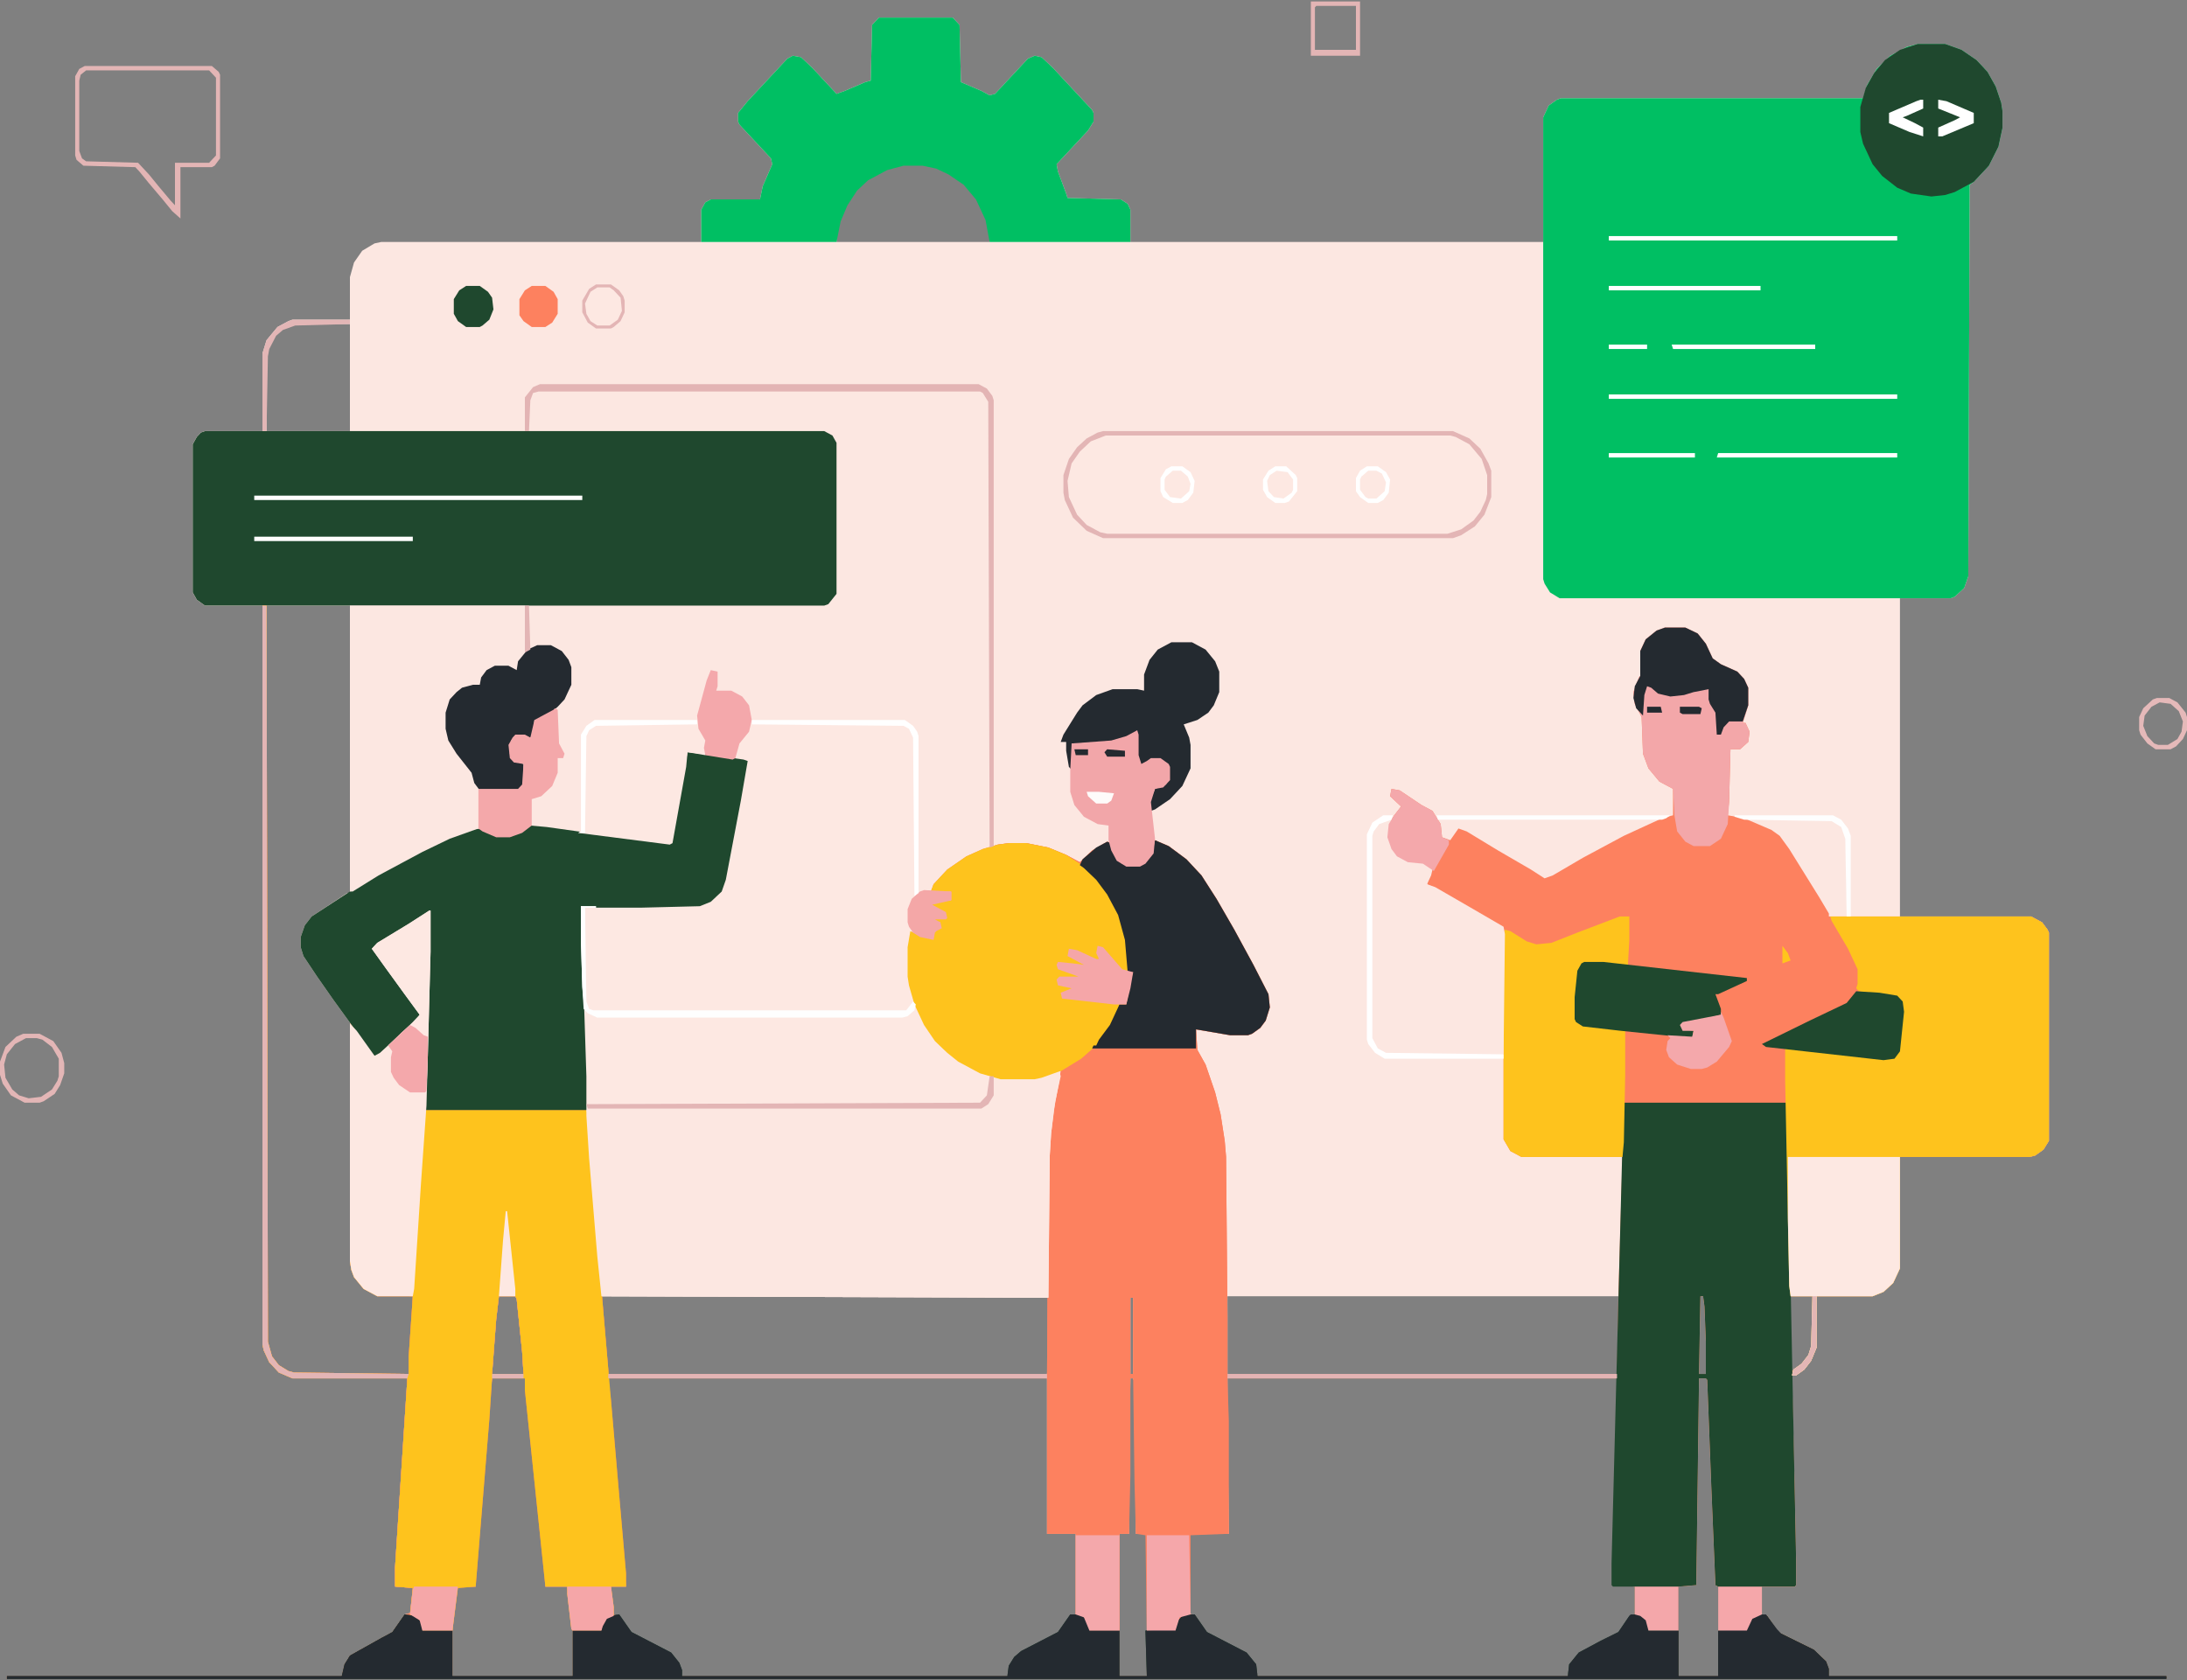 <svg width="605" height="465" viewBox="0 0 605 465" fill="none" xmlns="http://www.w3.org/2000/svg">
<rect x="0" y="0" width="605" height="465" fill="#808080" stroke="none"/>
<g clip-path="url(#clip0_201_8430)">
<path d="M243.134 4.869H263.553L265.444 6.898L265.822 22.723L271.494 25.157L273.763 26.374L275.275 25.969L284.35 16.23L286.241 15.419L288.131 15.825L291.156 18.665L302.122 30.432L302.5 31.244V33.678L300.988 36.113L292.291 45.445L292.669 47.474L294.938 53.56L295.316 54.778L310.062 55.183L311.953 56.401L312.709 58.024V66.95H426.903V32.461L428.416 29.215L430.684 27.592L431.819 27.186H515.384L516.519 23.534L519.166 19.071L522.947 15.419L527.484 12.984L530.509 12.173H538.072L542.609 13.796L546.769 16.636L549.794 19.882L552.062 23.94L553.575 28.403L553.953 30.838V35.301L552.819 40.576L550.172 45.851L546.013 50.314L544.878 51.126L544.5 159.463L543.366 162.709L540.719 165.144L539.584 165.55H525.594V253.6H561.894L564.919 255.223L566.431 257.251L566.809 258.063V315.681L565.297 318.115L563.028 319.738L561.516 320.144H525.594V350.982L523.703 355.039L521.056 357.474L518.031 358.691H502.528V372.893L501.016 376.545L499.125 378.979L496.856 380.602H495.722L496.478 412.657L496.856 431.322V438.626L496.478 439.031H487.403V446.741L488.916 447.147L491.941 451.61L501.772 456.479L505.175 459.725L505.931 461.754V463.783H599.328V464.594H1.891V463.783H94.531L95.287 460.537L96.8 458.102L105.497 453.233L108.522 451.61L111.925 446.741L113.438 446.335L114.194 439.437L109.278 439.031V433.757L112.681 381.414H80.919L77.138 379.791L74.491 376.95L72.978 373.704L72.6 372.081V167.579H56.719L54.45 165.956L53.316 163.927V122.945L54.45 120.916L55.584 119.699L56.719 119.293H72.6V97.788L73.734 94.136L76.759 90.484L79.784 88.861L80.919 88.456H96.8V76.689L97.934 72.631L100.203 69.385L103.606 67.356L105.497 66.95H193.978V58.024L195.113 55.995L196.625 55.183H210.238L210.994 51.531L213.641 45.445L213.263 43.822L204.566 34.49L204.188 33.678V31.244L206.834 27.997L217.8 16.23L219.312 15.419L221.581 15.825L224.606 18.665L231.413 25.969L233.681 25.157L239.353 22.723L240.866 22.317L241.244 6.898L243.134 4.869ZM249.941 45.445L245.403 46.662L240.109 49.503L236.706 52.749L234.059 56.806L232.169 61.27L231.413 64.516V66.95H273.763V64.11L272.25 58.835L269.981 54.778L266.578 50.72L262.419 47.88L259.016 46.257L255.234 45.445H249.941ZM81.675 89.673L78.272 90.89L76.003 92.919L74.112 96.571L73.734 98.6V119.293H96.8V89.673H81.675ZM73.734 167.579V371.27L74.869 375.327L77.138 378.168L79.784 379.791L81.297 380.196H113.059L114.194 363.966V358.691L104.363 358.285L100.581 356.257L98.312 353.416L97.556 351.387L97.178 348.953L96.8 282.408L91.506 275.105L88.103 270.236L84.322 264.555L83.566 262.12V259.28L84.7 256.034L86.213 254.005L96.8 247.107V167.579H73.734ZM138.016 358.691L137.259 365.183L136.125 380.196H144.822L144.444 374.11L142.931 359.503L142.553 358.691H138.016ZM166.375 358.691L166.753 365.995L167.888 378.979L168.266 380.196H289.644L290.022 374.11V359.097L289.644 358.691H166.375ZM339.556 358.691V380.196H447.322L447.7 375.327L448.078 359.097L447.7 358.691H339.556ZM470.388 358.691L470.009 380.196H471.9V371.27L471.522 361.531L471.144 358.691H470.388ZM495.344 358.691V375.327L495.722 379.385L497.991 378.168L500.638 374.921L501.394 372.487V358.691H495.344ZM312.709 359.097V380.196H313.466V359.097H312.709ZM136.125 381.414L135.369 388.312L131.588 434.162V439.031H126.672L126.294 439.437L125.159 449.175V463.783H158.434V450.798L156.922 439.031H150.872V435.38L145.2 381.414H136.125ZM168.266 381.414L169.022 391.963L172.803 435.38L173.181 439.031H169.022L169.4 444.712L169.778 446.741L171.669 447.552L174.694 452.016L185.659 457.696L187.55 460.131L188.684 463.783H278.678L280.191 459.319L282.459 457.291L292.669 452.016L296.072 447.147L297.584 446.741V424.424H289.644V381.414H168.266ZM312.709 381.414L312.331 408.194V424.424H309.684V463.783H317.247V424.83L316.869 424.424H314.222V410.223L313.844 382.631L313.466 381.414H312.709ZM339.556 381.414V393.181L339.934 424.424H329.347L328.969 424.83V446.335L330.859 447.552L333.884 452.016L344.85 457.696L347.119 460.537L347.875 463.783H433.709L434.844 459.725L437.869 456.885L447.7 452.016L451.103 447.147L452.238 446.741V439.031L446.188 438.626V432.539L447.322 389.529V381.414H339.556ZM470.009 381.414L469.253 438.626L464.338 439.031V463.783H475.303V439.031L474.547 438.626L473.413 411.44L472.278 381.819L471.9 381.414H470.009Z" fill="#FCE7E1"/>
<path d="M72.6 167.579H73.734L74.112 371.27L75.247 375.327L77.138 377.762L79.784 379.385L81.297 379.791L113.059 380.196V375.327L114.194 358.691H104.363L100.581 356.662L97.934 353.416L97.178 351.387L96.8 348.953V283.22L98.691 285.249L103.606 292.147L105.119 291.335L110.413 286.466L114.194 282.814L116.084 280.785L111.925 275.105L106.631 267.801L102.85 262.526L104.363 260.903L113.059 255.628L118.731 251.977H119.109V263.338L117.975 305.942L117.597 307.16H162.216L162.594 308.783L164.106 330.288L168.266 378.979V380.196H289.644L290.022 319.738L290.778 310L292.291 300.668L293.047 296.61L288.131 298.233L286.241 298.639H276.788L271.116 297.016L265.066 293.77L262.041 291.335L258.638 288.089L255.613 283.626L252.966 277.945L251.453 272.67L251.075 270.236V262.12L251.831 257.657L253.344 258.469L257.125 259.686H258.259L257.881 257.251H259.772L260.15 255.223L257.881 254.411L259.394 254.005H261.663L261.284 252.382L257.125 250.353V249.948L263.175 249.136V246.702H257.503L258.259 244.673L262.041 240.615L267.334 236.963L271.872 234.935L276.031 233.717L279.056 233.312H283.972L290.022 234.529L294.938 236.558L298.719 238.586L302.122 235.34L306.281 232.906L307.416 233.312L308.55 236.963L310.441 238.992L311.575 239.398H315.356L317.625 237.775L318.759 236.152L319.516 232.5L323.297 234.123L328.213 237.775L332.372 242.238L336.531 248.73L341.447 257.251L346.741 266.99L350.9 275.105L351.278 278.757L350.144 282.408L348.631 284.437L346.363 286.06L345.228 286.466H340.312L330.859 284.843L331.238 290.524L333.506 294.581L336.153 302.291L337.666 308.377L338.8 315.681L339.178 320.144L339.556 364.372V380.196H447.322L447.7 358.691L448.834 320.144H420.853L417.828 318.521L415.938 315.275V256.846L403.081 249.542L394.763 244.673L395.141 243.05L395.897 241.833V240.615L393.628 238.992L389.469 238.586L386.444 236.963L384.931 234.935L383.797 231.689L384.175 228.037L385.688 225.602L387.578 223.168L384.553 220.327L384.931 218.299L387.2 218.704L393.25 222.762L396.275 224.385L398.544 228.037L398.922 231.689L401.191 232.5L403.459 229.254L405.728 230.066L414.425 235.34L423.5 240.615L427.281 243.05L429.55 242.238L437.869 237.369L449.213 231.283L459.8 226.414L462.825 225.602V218.299L459.044 216.27L456.019 212.618L454.506 208.56L454.128 198.416L452.238 194.764L451.859 191.518L453.372 187.461L453.75 187.055V180.157L455.263 176.911L458.288 174.477L460.556 173.665H466.228L469.631 175.288L471.9 178.128L473.791 182.186L476.059 183.809L480.597 185.838L482.488 187.867L483.622 190.301V195.17L482.109 200.039H482.866L484 202.474L483.622 205.314L481.353 207.343H478.706L478.328 221.95L477.95 225.602L482.488 226.414L490.05 229.66L492.319 231.283L494.966 234.935L503.284 248.325L505.931 252.788V253.6H561.894L564.919 255.223L566.431 257.251L566.809 258.063V315.681L565.297 318.115L563.028 319.738L561.516 320.144H525.594V350.982L523.703 355.039L521.056 357.474L518.031 358.691H502.528V372.893L501.016 376.545L499.125 378.979L496.856 380.602H495.722L496.478 412.657L496.856 431.322V438.626L496.478 439.031H487.403V446.741L488.916 447.147L491.941 451.61L501.772 456.479L505.175 459.725L505.931 461.754V463.783H599.328V464.594H1.891V463.783H94.531L95.287 460.537L96.8 458.102L105.497 453.233L108.522 451.61L111.925 446.741L113.438 446.335L114.194 439.437L109.278 439.031V433.757L112.681 381.414H80.919L77.138 379.791L74.491 376.95L72.978 373.704L72.6 372.081V167.579ZM138.016 358.691L137.259 365.183L136.125 380.196H144.822L144.444 374.11L142.931 359.503L142.553 358.691H138.016ZM470.388 358.691L470.009 380.196H471.9V371.27L471.522 361.531L471.144 358.691H470.388ZM495.344 358.691V375.327L495.722 379.385L497.991 378.168L500.638 374.922L501.394 372.487V358.691H495.344ZM312.709 359.097V380.196H313.466V359.097H312.709ZM136.125 381.414L135.369 388.312L131.588 434.162V439.031H126.672L126.294 439.437L125.159 449.175V463.783H158.434V450.798L156.922 439.031H150.872V435.38L145.2 381.414H136.125ZM168.266 381.414L169.022 391.963L172.803 435.38L173.181 439.031H169.022L169.4 444.712L169.778 446.741L171.669 447.552L174.694 452.016L185.659 457.696L187.55 460.131L188.684 463.783H278.678L280.191 459.319L282.459 457.291L292.669 452.016L296.072 447.147L297.584 446.741V424.424H289.644V381.414H168.266ZM312.709 381.414L312.331 408.194V424.424H309.684V463.783H317.247V424.83L316.869 424.424H314.222V410.223L313.844 382.631L313.466 381.414H312.709ZM339.556 381.414V393.181L339.934 424.424H329.347L328.969 424.83V446.335L330.859 447.552L333.884 452.016L344.85 457.696L347.119 460.537L347.875 463.783H433.709L434.844 459.725L437.869 456.885L447.7 452.016L451.103 447.147L452.238 446.741V439.031L446.188 438.626V432.539L447.322 389.529V381.414H339.556ZM470.009 381.414L469.253 438.626L464.338 439.031V463.783H475.303V439.031L474.547 438.626L473.413 411.44L472.278 381.819L471.9 381.414H470.009Z" fill="#FD815F"/>
<path d="M149.359 106.309H270.737L273.006 107.526L274.519 109.555L274.897 110.772V234.123L271.872 235.34L267.334 237.369L263.175 240.209L259.394 243.861L257.881 245.89L257.503 246.702H263.175V249.136L257.881 250.353L261.662 252.382L262.04 254.005L261.662 254.411H258.637L260.15 255.222L260.528 256.845L259.015 257.657L258.637 258.063L258.259 260.092L254.478 259.28L251.831 257.657L251.453 262.12V270.236L252.965 276.728L254.856 281.597L257.503 286.06L260.906 290.118L265.444 293.77L271.115 296.61L276.787 298.233H286.24L291.912 296.61L293.425 296.204L293.047 299.044L291.534 307.16L290.778 313.652L290.4 319.738L290.022 359.097L166.375 358.691L165.24 347.736L162.972 320.55L162.215 307.16H117.597L118.731 263.338V252.382L103.228 262.12L105.497 265.772L110.412 272.264L114.95 278.756L116.462 281.191L111.925 285.654L107.765 289.306L104.362 292.552L102.85 291.741L97.556 284.031L92.262 276.728L87.725 270.236L83.944 264.555L83.187 262.12V259.28L84.322 256.034L86.212 253.599L96.044 247.107H96.8V167.578H56.719L54.45 165.955L53.315 163.927V122.945L54.45 120.916L55.584 119.699L56.719 119.293H145.2V109.961L147.469 107.12L149.359 106.309Z" fill="#FCE7E1"/>
<path d="M72.6 167.579H73.734L74.113 371.27L75.247 375.327L77.138 377.762L79.784 379.385L81.297 379.791L113.059 380.196V375.327L114.194 358.691H104.363L100.581 356.662L97.934 353.416L97.178 351.388L96.8 348.953V283.22L98.691 285.249L103.606 292.147L105.119 291.335L110.413 286.466L114.194 282.814L116.084 280.785L111.925 275.105L106.631 267.801L102.85 262.526L104.363 260.903L113.059 255.628L118.731 251.977H119.109V263.338L117.975 305.942L117.597 307.16H162.216L162.594 308.783L164.106 330.288L168.266 378.979V380.196H289.644L290.022 319.738L290.778 310L292.291 300.668L293.047 296.61L288.131 298.233L286.241 298.639H276.788L271.116 297.016L265.066 293.77L262.041 291.335L258.638 288.089L255.613 283.626L252.966 277.945L251.453 272.67L251.075 270.236V262.12L251.831 257.657L253.344 258.469L257.125 259.686H258.259L257.881 257.251H259.772L260.15 255.223L257.881 254.411L259.394 254.005H261.663L261.284 252.382L257.125 250.353V249.948L263.175 249.136V246.702H257.503L258.259 244.673L262.041 240.615L267.334 236.963L271.872 234.935L276.031 233.717L279.056 233.312H283.972L290.022 234.529L294.938 236.558L298.719 238.586L302.122 235.34L306.281 232.906L307.416 233.312L308.55 236.963L310.441 238.992L311.575 239.398H315.356L317.625 237.775L318.759 236.152L319.516 232.5L323.297 234.123L328.213 237.775L332.372 242.238L336.531 248.73L341.447 257.251L346.741 266.99L350.9 275.105L351.278 278.757L350.144 282.408L348.631 284.437L346.363 286.06L345.228 286.466H340.313L330.859 284.843L331.238 290.524L333.506 294.581L336.153 302.291L337.666 308.377L338.8 315.681L339.178 320.144L339.556 364.372V380.196H447.322V381.414H339.556L339.934 393.181V424.424L329.347 424.83V446.741L326.322 447.552L325.188 451.204H317.247L316.869 424.83L314.222 424.424L313.844 410.223L313.466 381.414H312.709V408.194L312.331 424.424H309.684V451.204H301.366L299.853 447.552L297.584 446.741V424.424H289.644V381.414H168.266L169.022 387.5L173.181 435.38V439.031H169.022L169.778 444.712V447.147L167.888 447.958L166.753 449.987L166.375 451.204H158.434L158.056 450.798L156.922 441.06V439.031H150.872L145.2 384.66V381.414H136.125L135.369 392.775L131.588 439.031L126.672 439.437L125.159 451.204H116.841L116.084 448.364L113.438 446.741L114.194 439.437L109.278 439.031V433.757L112.681 381.414H80.919L77.138 379.791L74.491 376.95L72.978 373.704L72.6 372.081V167.579ZM138.016 358.691L137.259 365.183L136.125 380.196H144.822L144.444 374.11L142.931 359.503L142.553 358.691H138.016ZM312.709 359.097V380.196H313.466V359.097H312.709Z" fill="#FD815F"/>
<path d="M530.51 12.173H538.072L542.61 13.796L546.769 16.636L549.794 19.882L552.063 23.94L553.575 28.403L553.953 30.838V35.301L552.819 40.576L550.172 45.851L546.013 50.314L544.878 51.126L544.5 159.463L543.366 162.71L540.719 165.144L539.585 165.55H431.441L428.794 163.927L427.281 161.492L426.903 160.275V32.461L428.416 29.215L430.685 27.592L431.819 27.186H515.385L516.519 23.534L519.166 19.071L522.947 15.419L527.485 12.984L530.51 12.173Z" fill="#00BF63"/>
<path d="M207.591 199.228H250.319L252.588 200.851L253.722 202.474L254.1 203.691V247.107L252.209 249.136L251.453 251.571V255.223L252.209 257.657L251.453 262.12V270.236L252.966 276.728L254.856 281.597L257.503 286.06L260.906 290.118L265.444 293.77L271.116 296.61L276.788 298.233H286.241L291.913 296.61L293.425 296.204L293.047 299.045L291.534 307.16L290.778 313.652L290.4 319.738L290.022 359.097L166.375 358.691L165.241 347.736L162.972 320.55L162.216 308.783L160.703 260.497V250.759H177.341L193.6 250.353L197.381 248.73L199.65 245.89L201.163 239.804L206.456 211.401L206.834 210.589L203.053 210.183L204.188 205.72L206.834 202.474L207.591 199.228Z" fill="#FDE8E2"/>
<path d="M449.212 305.131H494.209L494.587 317.304L496.856 431.322V438.626L496.478 439.031H487.403V446.741L488.916 447.147L491.941 451.61L501.772 456.479L505.175 459.725L505.931 461.754V463.783H599.328V464.594H1.891V463.783H94.531L95.287 460.537L96.8 458.102L105.497 453.233L108.522 451.61L111.925 446.741L114.95 447.147L116.841 449.175V451.204H125.159V463.783H158.434V451.204H166.375L166.753 448.77L168.266 447.147L171.291 446.741L174.694 451.61L185.659 457.291L187.928 460.131L188.684 462.16V463.783H278.678L279.056 460.942L280.569 458.508L282.459 456.885L292.669 451.61L296.072 446.741H299.097L300.988 448.77L301.366 451.204H309.684V463.783H317.247L316.869 451.204L325.188 450.798L325.944 448.364L327.078 447.147L327.834 446.741H330.481L333.884 451.61L344.85 457.291L347.497 460.537L347.875 463.783H433.709L434.087 460.537L436.734 457.291L442.784 454.044L447.7 451.61L450.725 447.147L452.237 446.741V439.031H446.188L445.809 438.626V432.539L448.834 316.086L449.212 305.131ZM470.387 358.691L470.009 380.196H471.9V371.27L471.522 361.531L471.144 358.691H470.387ZM470.009 381.414L469.253 438.626L464.337 439.031V463.783H475.303V439.031L474.547 438.626L473.412 411.44L472.278 381.819L471.9 381.414H470.009Z" fill="#1F482E"/>
<path d="M56.719 119.293H228.009L230.278 120.51L231.412 122.539V164.332L229.144 167.173L228.009 167.579H56.719L54.45 165.956L53.315 163.927V122.945L54.45 120.916L55.584 119.699L56.719 119.293Z" fill="#1F482E"/>
<path d="M72.6 167.579H73.734L74.113 371.27L75.247 375.327L77.138 377.762L79.784 379.385L81.297 379.791L113.059 380.196V375.327L114.194 358.691H104.363L100.581 356.662L97.934 353.416L97.178 351.388L96.8 348.953V283.22L98.691 285.249L103.606 292.147L105.119 291.335L110.413 286.466L114.194 282.814L116.084 280.785L111.925 275.105L106.631 267.801L102.85 262.526L104.363 260.903L113.059 255.628L118.731 251.977H119.109V263.338L117.975 305.942L117.597 307.16H162.216L162.594 308.783L164.106 330.288L171.291 413.874L173.181 435.38V439.031H169.022L169.778 444.712V447.147L167.888 447.958L166.753 449.987L166.375 451.204H158.434L158.056 450.798L156.922 441.06V439.031H150.872L145.2 384.66V381.414H136.125L135.369 392.775L131.588 439.031L126.672 439.437L125.159 451.204H116.841L116.084 448.364L113.438 446.741L114.194 439.437L109.278 439.031V433.757L112.681 381.414H80.919L77.138 379.791L74.491 376.95L72.978 373.704L72.6 372.081V167.579ZM138.016 358.691L137.259 365.183L136.125 380.196H144.822L144.444 374.11L142.931 359.503L142.553 358.691H138.016Z" fill="#FEC31D"/>
<path d="M293.047 296.204L293.425 297.827L291.913 304.725L290.778 313.652L290.4 319.738L290.022 359.097L166.375 358.691L165.241 347.736L162.972 320.55L162.216 308.783V305.537L271.116 305.131L273.006 303.102L273.763 297.827L276.788 298.233H286.241L291.913 296.61L293.047 296.204Z" fill="#FCE7E1"/>
<path d="M190.197 208.155L197.003 208.966L205.7 210.183L206.834 210.589L204.944 221.545L200.784 243.456L199.65 246.702L196.625 249.542L193.6 250.759L177.341 251.165H164.862L160.703 250.759L162.216 297.827V307.16H117.597L118.731 263.338V252.382L103.228 262.121L105.497 265.772L110.412 272.264L114.95 278.757L116.462 281.191L111.925 285.655L107.766 289.306L104.362 292.552L102.85 291.741L97.556 284.031L92.263 276.728L87.725 270.236L83.944 264.555L83.188 262.121V259.28L84.322 256.034L86.213 253.6L96.8 246.702L103.606 242.644L112.303 237.775L122.512 232.5L129.697 229.66L133.1 229.254L135.747 230.877L137.259 231.283H141.041L145.2 229.66L146.712 228.442L151.25 228.848L159.947 230.066L185.659 233.312L190.197 208.155Z" fill="#1F482E"/>
<path d="M506.309 253.599H561.894L564.919 255.222L566.431 257.251L566.809 258.063V315.681L565.297 318.115L563.028 319.738L561.515 320.144H525.594V350.982L523.703 355.039L521.056 357.474L518.031 358.691H502.528V372.893L501.015 376.544L499.125 378.979L496.856 380.602H495.722L496.1 378.979L498.369 377.356L500.259 374.921L501.015 372.487L501.394 358.691H495.344L494.965 355.851L493.831 298.639V290.118L499.503 290.523L521.056 292.958L524.081 292.552L525.215 290.929L526.35 279.974L525.972 277.133L524.837 275.916L519.922 275.105L514.25 274.293L513.494 273.482L513.872 272.264V268.207L511.225 262.526L506.687 254.817L506.309 253.599Z" fill="#FEC31D"/>
<path d="M243.134 4.869H263.553L265.444 6.898L265.822 22.723L271.494 25.157L273.762 26.374L275.275 25.969L284.35 16.23L286.241 15.419L288.131 15.825L291.156 18.665L302.122 30.432L302.5 31.244V33.678L300.987 36.113L292.291 45.445L292.669 47.474L294.937 53.56L295.316 54.778L310.062 55.183L311.953 56.401L312.709 58.024V66.95H273.762L272.628 60.864L269.981 55.183L266.578 51.126L262.419 48.285L259.016 46.662L255.234 45.851H249.941L245.403 47.068L240.109 49.908L237.084 52.749L234.437 56.806L232.547 61.27L231.412 66.95H193.978V58.024L195.112 55.995L196.625 55.183H210.237L210.994 51.531L213.641 45.445L213.262 43.822L204.566 34.49L204.187 33.678V31.244L206.834 27.997L217.8 16.23L219.312 15.419L221.581 15.825L224.606 18.665L231.412 25.969L233.681 25.157L239.353 22.723L240.866 22.317L241.244 6.898L243.134 4.869Z" fill="#00BF63"/>
<path d="M279.056 233.312H283.972L290.022 234.529L294.938 236.558L298.719 238.992L302.878 242.644L305.903 246.296L308.928 251.571L311.197 258.063L311.953 262.932V269.018H313.466L312.71 273.482L311.575 277.945H309.685L308.55 281.597L305.147 286.872L303.256 289.306L299.097 292.958L293.803 296.204L288.131 298.233L286.241 298.639H276.788L271.116 297.016L265.066 293.77L262.041 291.335L258.638 288.089L255.613 283.626L252.966 277.945L251.453 272.67L251.075 270.236V262.12L251.831 257.657L253.344 258.469L257.125 259.686H258.26L257.881 257.251H259.772L260.15 255.223L257.881 254.411L259.394 254.005H261.663L261.285 252.382L257.125 250.353V249.948L263.175 249.136V246.702H257.503L258.26 244.673L262.041 240.615L267.335 236.963L271.872 234.935L276.031 233.717L279.056 233.312Z" fill="#FEC31D"/>
<path d="M305.903 120.51H401.19L405.35 122.134L409.131 125.785L411.022 129.843L411.4 131.466V136.741L410.265 140.393L407.997 143.639L404.972 146.073L402.325 147.291L400.434 147.696H306.281L302.5 146.479L299.475 144.045L297.206 141.204L295.694 137.552L295.315 133.089L296.45 128.22L298.719 124.974L301.744 122.134L305.903 120.51Z" fill="#FDE8E2"/>
<path d="M111.925 446.741L114.95 447.146L116.841 449.175V451.204H125.159V463.783H158.434V451.204H166.375L166.753 448.77L168.266 447.146L171.291 446.741L174.694 451.61L185.659 457.29L187.928 460.131L188.684 462.16V463.783H278.678L279.056 460.942L280.569 458.508L282.459 456.885L292.669 451.61L296.072 446.741H299.097L300.988 448.77L301.366 451.204H309.684V463.783H317.247L316.869 451.204L325.188 450.798L325.944 448.364L327.078 447.146L327.834 446.741H330.481L333.884 451.61L344.85 457.29L347.497 460.537L347.875 463.783H433.709L434.088 460.537L436.734 457.29L442.784 454.044L447.7 451.61L450.725 447.146L451.103 446.741H453.75L455.641 448.364L456.019 451.204H464.338V463.783H475.303V451.204L483.244 450.798L484.378 447.958L485.891 446.741H488.538L491.563 450.798L492.697 452.016L501.772 456.479L505.175 459.725L505.931 461.754V463.783H599.328V464.594H1.891V463.783H94.531L95.287 460.537L96.8 458.102L105.497 453.233L108.522 451.61L111.925 446.741Z" fill="#242A30"/>
<path d="M96.8 167.579H145.2V180.969L143.687 182.997L142.931 185.432L140.662 184.62H136.881L133.856 186.649L132.722 189.49L127.806 190.707L125.537 192.33L124.025 195.576L123.647 197.199V201.662L124.781 205.72L128.562 210.995L131.209 214.241L131.965 217.487L132.344 217.893V229.254L124.403 232.094L116.84 235.746L104.74 242.238L97.556 246.702H96.8V167.579Z" fill="#FCE7E1"/>
<path d="M448.078 253.599H450.725V260.092L450.347 266.989L443.541 266.584H438.247L437.112 267.801L436.356 271.859L435.978 275.916V282.003L437.112 283.22L437.869 283.626L448.456 284.843L449.591 285.249V297.421L449.212 316.086L448.834 320.144H420.853L417.828 318.521L415.938 315.275V258.468L416.316 257.251L417.828 257.657L422.366 260.497L425.012 261.309L429.172 260.903L436.356 258.063L448.078 253.599Z" fill="#FEC31D"/>
<path d="M319.516 232.5L323.297 234.123L328.213 237.775L332.372 242.238L336.531 248.73L341.447 257.251L346.741 266.99L350.9 275.105L351.278 278.757L350.144 282.408L348.631 284.437L346.363 286.06L345.228 286.466H340.312L330.859 284.843V290.118H302.122L302.5 289.306H303.256L304.013 287.683L307.038 283.626L309.684 277.945H311.575L313.088 270.236L313.466 269.018H311.953L311.197 260.092L309.306 253.194L306.281 247.513L303.256 243.455L299.853 240.209L298.719 239.398L299.475 237.775L303.256 234.529L306.281 232.906L307.416 233.312L308.55 236.963L310.441 238.992L311.575 239.398H315.356L317.625 237.775L318.759 236.152L319.516 232.5Z" fill="#242A30"/>
<path d="M383.041 226.819H384.931L384.175 229.66L384.553 233.311L386.444 236.558L389.469 238.181L393.628 238.586L396.275 240.615L395.897 242.238L394.762 244.673L397.031 245.484L406.862 251.165L415.937 256.44L416.316 258.469L415.937 291.741H383.419L380.772 290.118L379.259 287.277V231.283L380.394 228.848L382.284 227.225L383.041 226.819Z" fill="#FCE7E1"/>
<path d="M118.731 251.977H119.109V263.338L117.975 305.943L116.462 327.448L114.572 356.662L114.194 358.691H104.362L100.581 356.662L97.934 353.416L97.178 351.388L96.8 348.953V283.22L98.69 285.249L103.606 292.147L105.119 291.335L110.412 286.466L114.194 282.814L116.084 280.785L111.925 275.105L106.631 267.801L102.85 262.526L104.362 260.903L113.059 255.628L118.731 251.977Z" fill="#FDE8E2"/>
<path d="M530.509 12.173H538.072L542.609 13.796L546.769 16.636L549.794 19.882L552.062 23.94L553.575 28.403L553.953 30.838V35.301L552.819 40.576L550.172 45.851L546.012 50.314L540.719 53.154L538.072 53.966L534.29 54.372L528.619 53.56L524.837 51.937L520.678 48.691L518.031 45.445L515.384 39.764L514.628 36.518V29.62L516.14 24.346L518.409 20.288L521.434 16.636L525.594 13.796L530.509 12.173Z" fill="#1F482E"/>
<path d="M460.556 173.665H466.228L469.631 175.288L471.9 178.128L473.791 182.186L476.059 183.809L480.597 185.838L482.487 187.867L483.622 190.301V195.17L482.109 200.039H482.866L484 202.474L483.622 205.314L481.353 207.343H478.706L478.328 221.95L477.95 228.037L476.059 232.094L473.034 234.123H468.497L466.228 232.906L463.959 230.066L463.203 225.602L462.825 218.299L459.044 216.27L456.019 212.618L454.506 208.56L454.128 198.416L452.237 194.765L451.859 191.518L453.372 187.461L453.75 187.055V180.157L455.262 176.911L458.287 174.477L460.556 173.665Z" fill="#F3A7A9"/>
<path d="M494.587 320.144H525.594V350.982L523.703 355.039L521.056 357.474L518.031 358.691H502.528V372.893L501.016 376.545L499.125 378.979L496.856 380.602H495.722L496.1 378.979L498.369 377.356L500.259 374.922L501.016 372.487L501.394 358.691H495.344L494.966 355.851L494.587 337.186V320.144Z" fill="#FDE8E2"/>
<path d="M164.484 199.228H193.222L193.978 202.474L195.491 205.314L195.112 208.966L190.197 208.154L189.819 212.212L186.037 233.312L185.281 233.717L159.947 230.471L160.703 230.065V203.285L162.216 200.851L164.484 199.228Z" fill="#FDE8E2"/>
<path d="M324.053 177.722H329.725L333.506 179.751L336.153 182.997L337.287 185.838V191.518L335.775 195.17L334.262 197.199L331.237 199.228L327.456 200.445L328.969 204.097L329.347 206.126V212.618L327.078 217.487L323.675 221.139L319.515 223.979L318.381 224.385L318.003 221.95L319.515 218.298L322.54 217.081L323.297 215.864V212.212L321.784 210.589L321.028 210.183H318.381L316.49 211.806L315.356 211.4L314.6 208.966V202.474L310.819 204.503L307.415 205.314L303.634 205.72H296.45V213.023L295.694 212.212L294.937 207.749V205.314H293.425L294.181 203.285L297.962 197.199L299.475 195.17L303.256 192.33L307.794 190.707H314.6L316.49 191.112V186.649L318.003 182.592L320.272 179.751L324.053 177.722Z" fill="#242A30"/>
<path d="M148.603 178.534H152.384L155.409 180.157L157.3 182.592L158.056 184.62V189.489L156.165 193.547L154.275 195.576L152.384 197.199L148.603 199.228H147.847L147.469 203.285L146.334 204.503L145.2 203.691H142.553L141.419 204.908L141.04 208.56L142.175 210.589L144.822 211.4V217.081L143.309 218.704H132.722L131.209 216.675L130.453 213.835L126.294 208.56L124.025 204.908L123.269 201.662V197.199L124.403 193.547L126.294 191.518L127.806 190.301L130.831 189.489H132.722L133.1 187.461L134.612 185.432L136.881 184.215H140.662L142.931 185.432L143.309 182.997L145.956 179.751L148.603 178.534Z" fill="#242A30"/>
<path d="M438.247 266.178H443.541L483.244 270.641V271.453L475.303 275.105H474.547L476.059 279.162V280.785L471.522 282.003L465.472 283.22V284.843L468.497 285.249L468.119 287.277L448.456 285.249L437.869 284.031L435.978 282.814L435.6 282.003V275.916L436.356 268.613L437.491 266.584L438.247 266.178Z" fill="#1F482E"/>
<path d="M314.6 202.068L314.978 203.285V208.966L315.734 211.401L317.247 210.589L318.381 209.778H321.028L323.297 211.401L323.675 212.212V215.864L321.784 217.893L319.516 218.298L318.381 221.95L319.516 232.094L319.137 236.152L316.869 238.992L315.356 239.804H311.575L308.928 238.181L307.416 235.34L306.659 232.5V228.442L303.634 228.037L299.853 226.008L297.206 222.762L296.072 219.11V213.024L296.45 205.72L307.416 204.908L311.575 203.691L314.6 202.068Z" fill="#F2A6A9"/>
<path d="M460.556 173.665H466.228L469.631 175.288L471.9 178.128L473.791 182.186L476.059 183.809L480.597 185.838L482.487 187.867L483.622 190.301V195.17L482.109 199.634H478.328L476.816 201.257L476.059 203.285H474.925L474.547 197.199L473.034 194.765L472.656 193.547V190.707L468.497 191.518L465.85 192.33L462.069 192.736L458.666 191.924L456.775 190.301L455.641 189.895L454.884 192.33L454.506 198.011L452.616 195.982L451.859 193.141L452.237 189.895L453.75 187.055V180.157L455.262 176.911L458.287 174.477L460.556 173.665Z" fill="#242A30"/>
<path d="M513.494 274.293L519.922 274.699L524.838 275.51L526.35 277.134L526.728 279.974L525.594 290.929L524.081 292.958L521.056 293.364L488.538 289.712L487.403 288.901L500.638 282.408L510.847 277.539L513.494 274.293Z" fill="#1F482E"/>
<path d="M118.731 251.977H119.109V263.338L118.353 292.147L117.975 301.885L117.597 302.291H113.438L110.413 300.262L108.9 298.233L108.144 296.61V292.552L108.522 290.929L107.388 289.306L111.169 285.655L115.328 282.003L116.084 280.785L111.925 275.105L106.631 267.801L102.85 262.526L104.363 260.903L113.059 255.628L118.731 251.977Z" fill="#FDE8E2"/>
<path d="M153.519 195.982L154.275 196.387L154.653 205.72L156.166 208.56L155.787 209.778H154.275V213.835L152.762 217.487L149.737 220.327L147.091 221.139V228.442L144.444 230.471L141.041 231.688H137.259L133.478 230.065L132.344 229.254V218.298H143.309L144.444 217.081L144.822 211.401L142.175 210.995L141.041 209.778L140.662 206.126L141.797 204.097L142.553 203.285H145.2L146.712 204.097L147.847 199.228L153.141 196.387L153.519 195.982Z" fill="#F4A8AA"/>
<path d="M149.36 106.309H270.738L273.006 107.526L274.519 109.555L274.897 110.772V234.123L273.763 234.529L273.385 111.178L271.872 108.743L271.116 108.338H148.981L147.469 108.743L146.713 110.772L146.335 119.293H145.2V109.961L147.469 107.12L149.36 106.309Z" fill="#E3B4B4"/>
<path d="M305.147 119.293H401.947L406.484 121.322L409.509 124.162L411.778 128.22L412.534 130.249V137.552L410.644 142.421L407.997 145.668L404.216 148.102L401.947 148.914H305.147L300.609 146.885L296.828 143.233L294.559 138.364L294.181 136.335V131.466L295.694 127.003L297.962 123.757L300.609 121.322L303.634 119.699L305.147 119.293ZM305.903 120.51L301.744 122.134L298.719 124.974L296.45 128.22L295.316 133.089L295.694 137.552L297.962 142.421L300.609 145.262L304.391 147.291L306.281 147.696H400.434L404.216 146.479L407.619 144.045L409.509 141.61L411.022 138.364L411.4 136.741V131.466L409.887 127.003L406.484 122.945L402.703 120.916L401.191 120.51H305.903Z" fill="#E3B5B5"/>
<path d="M297.584 424.83H309.684V451.204H301.366L299.853 447.552L297.584 446.741V424.83Z" fill="#F4A8AB"/>
<path d="M317.247 424.83H328.969L329.347 446.741L326.322 447.552L325.188 451.204H317.247V424.83Z" fill="#F5A7AA"/>
<path d="M72.6 167.579H73.734L74.113 371.27L75.247 375.327L77.138 377.762L79.784 379.385L81.297 379.791L113.059 380.196L112.681 381.414H80.919L77.138 379.791L74.491 376.95L72.978 373.704L72.6 372.081V167.579Z" fill="#E3B5B5"/>
<path d="M196.625 185.432L198.516 185.838V189.895L198.138 191.113H202.297L205.322 192.736L207.213 195.17L207.969 199.228L207.213 202.474L204.566 205.72L203.431 209.777L202.675 210.183L195.113 208.966L194.734 206.937L195.113 204.908L193.222 201.662L192.844 198.01L195.491 188.272L196.625 185.432Z" fill="#F4A8AB"/>
<path d="M384.931 218.298L387.2 218.704L393.25 222.762L396.275 224.385L398.544 228.037L398.922 231.688L400.813 232.5V233.717L396.653 241.021L393.628 238.992L389.469 238.586L386.444 236.963L384.931 234.934L383.797 231.688L384.175 228.037L385.688 225.602L387.578 223.167L384.553 220.327L384.931 218.298Z" fill="#F4A8AB"/>
<path d="M303.634 261.715L305.147 262.12L310.441 268.207L313.466 269.018L312.709 273.482L311.575 277.945H308.172L293.803 276.322L293.425 274.699L296.45 273.482L292.669 272.67L292.291 271.047L293.047 270.236H298.341L292.669 268.207L292.291 266.989L292.669 266.178L296.828 266.584L299.853 266.989L295.316 264.555L295.694 262.526L297.962 262.932L303.256 265.366H304.012L303.256 263.743L303.634 261.715Z" fill="#F5A6A8"/>
<path d="M476.06 279.974L476.816 281.597L479.085 288.089L478.328 289.712L474.925 293.77L472.278 295.393L470.766 295.798H467.741L463.96 294.581L461.691 292.552L460.935 290.524L461.313 288.089L462.069 287.278L461.313 286.466L468.119 286.872L468.497 285.249H465.472L464.716 283.626L465.472 282.814L476.06 280.785V279.974Z" fill="#F4A8AB"/>
<path d="M23.444 18.259H58.609L60.5 19.882L60.878 20.694V43.822L59.366 45.851L58.609 46.257H49.913V60.458L47.644 58.429L44.997 55.183L41.216 50.72L38.569 47.474L37.434 46.257L23.066 45.851L21.175 44.228L20.797 43.011V21.1L21.931 19.071L23.444 18.259ZM23.822 19.477L22.309 20.694L21.931 22.317V41.793L22.688 43.822L23.822 44.634L38.191 45.039L41.216 48.285L43.862 51.532L47.266 55.589L48.4 56.806V45.039H57.853L59.744 43.011V21.505L57.853 19.477H23.822Z" fill="#E3B5B5"/>
<path d="M160.703 250.759H164.862V251.165H161.837L162.216 277.134L162.972 279.162L164.106 279.568H250.697L252.587 277.134L253.344 277.945L252.966 279.568L251.075 281.191L249.562 281.597H165.241L162.594 280.38L161.459 279.162L161.081 273.076L160.703 260.497V250.759Z" fill="#FEFEFE"/>
<path d="M113.438 283.626L114.95 284.437L117.219 286.466L118.353 286.872V292.147L117.975 301.885L117.597 302.291H113.438L110.413 300.262L108.9 298.233L108.144 296.61V292.552L108.522 290.929L107.388 289.306L111.169 285.655L113.438 283.626Z" fill="#F4A8AB"/>
<path d="M168.266 380.196H289.644V381.414H168.266V380.196Z" fill="#E3B5B5"/>
<path d="M273.763 297.827H274.897V303.102L273.385 305.537L271.494 306.754H162.594L162.216 305.537L271.116 305.131L273.006 303.102L273.763 297.827Z" fill="#E3B5B5"/>
<path d="M156.922 439.031H169.022L169.778 444.712V447.147L167.887 447.958L166.753 449.987L166.375 451.204H158.434L158.056 450.799L156.922 441.06V439.031Z" fill="#F5A6A8"/>
<path d="M114.572 439.031H126.672L125.159 451.204H116.841L116.084 448.364L113.438 446.741L114.194 439.843L114.572 439.031Z" fill="#F5A7A8"/>
<path d="M452.237 439.031H464.337V451.204H456.019L455.262 448.364L453.75 447.147L452.237 446.741V439.031Z" fill="#F4A7AA"/>
<path d="M475.303 439.031H487.403V446.741L484.756 447.958L483.244 451.204H475.303V439.031Z" fill="#F5A7AA"/>
<path d="M339.556 380.196H447.322V381.414H339.556V380.196Z" fill="#E3B4B4"/>
<path d="M382.663 225.602H385.309L384.931 226.819L381.528 228.037L380.016 230.065L379.638 231.283V287.277L381.15 290.118L383.419 291.335L415.938 291.741V292.958H383.041L380.394 291.335L378.503 288.9L378.125 287.683V230.877L379.638 227.631L382.663 225.602Z" fill="white"/>
<path d="M70.331 137.146H161.081V138.364H70.331V137.146Z" fill="white"/>
<path d="M255.613 246.296L263.175 246.702V249.136L257.881 250.353L261.663 252.382L262.041 254.005L261.663 254.411H258.638L260.15 255.223L260.528 256.846L259.016 257.657L258.638 258.063L258.26 260.092L254.478 259.28L252.588 258.063L251.453 256.44L251.075 255.223V251.571L252.21 248.73L254.478 246.702L255.613 246.296Z" fill="#F4A7A7"/>
<path d="M207.969 199.228H250.319L252.588 200.851L253.722 202.474L254.1 203.691V247.107L252.966 247.919L252.588 204.097L251.453 201.662L249.941 200.851L207.969 200.445V199.228Z" fill="white"/>
<path d="M128.941 79.123H132.722L134.991 80.746L136.125 82.369L136.503 85.615L135.369 88.456L133.478 90.079L132.722 90.484H128.941L126.672 88.861L125.538 86.832V82.775L127.05 80.34L128.941 79.123Z" fill="#1F482E"/>
<path d="M147.091 79.123H150.872L153.141 80.746L154.275 82.775V86.832L152.763 89.267L150.872 90.484H147.091L144.822 88.861L143.688 87.238V82.775L145.2 80.34L147.091 79.123Z" fill="#FD815F"/>
<path d="M445.053 109.149H524.838V110.366H445.053V109.149Z" fill="white"/>
<path d="M445.053 65.327H524.838V66.544H445.053V65.327Z" fill="white"/>
<path d="M165.241 79.529H168.644L170.912 81.152L172.047 83.586L171.669 87.238L170.156 89.267L168.644 90.079H165.241L162.972 88.456L161.837 85.615L162.216 82.775L163.35 80.746L165.241 79.529Z" fill="#FDE8E2"/>
<path d="M397.409 225.602H462.069L460.934 226.414L459.8 226.819H397.787L397.409 225.602Z" fill="#FEFEFE"/>
<path d="M6.428 286.06H10.966L14.747 288.089L17.016 291.335L17.772 294.175V297.016L16.637 300.262L15.125 302.696L12.1 304.725L10.966 305.131H6.806L3.025 303.102L0.756 299.856L0 297.422V293.77L1.512 289.712L4.537 286.872L6.428 286.06ZM7.184 287.278L4.159 288.901L1.891 291.741L1.134 294.581L1.512 298.233L3.403 301.479L5.294 303.102L7.941 303.914L11.344 303.508L14.369 301.479L15.881 299.045L16.259 297.827V292.958L14.369 289.712L11.722 287.683L10.209 287.278H7.184Z" fill="#E3B6B6"/>
<path d="M164.484 199.228H192.844V200.445L164.862 200.851L162.972 202.068L162.216 203.691L161.837 230.471H159.947L160.703 230.065V203.285L162.216 200.851L164.484 199.228Z" fill="white"/>
<path d="M362.622 0.406H376.235V15.419H362.622V0.406ZM364.135 1.623L363.756 2.029V13.796H375.1V1.623H364.135Z" fill="#E3B5B5"/>
<path d="M479.841 225.602H507.066L509.335 226.819L511.225 229.254L511.981 231.283V253.599H510.847L510.469 232.094L509.335 228.848L506.688 227.225L482.488 226.819L479.841 226.008V225.602Z" fill="#FEFEFE"/>
<path d="M475.303 125.38H524.837V126.597H474.925L475.303 125.38Z" fill="white"/>
<path d="M80.919 88.456H96.8V89.673L81.675 90.079L78.272 91.296L76.381 92.919L74.491 96.571L74.113 98.6L73.734 119.293H72.6V97.788L73.734 94.136L76.76 90.484L79.784 88.861L80.919 88.456Z" fill="#E3B6B6"/>
<path d="M139.906 335.157H140.284L142.553 356.662V358.691H138.016L139.15 343.272L139.906 335.157Z" fill="#FDE8E2"/>
<path d="M70.331 148.508H114.194V149.725H70.331V148.508Z" fill="white"/>
<path d="M596.681 193.141H600.084L602.353 194.359L604.622 197.199L605 198.416V202.068L603.866 204.503L601.975 206.531L600.463 207.343H596.303L594.034 205.72L592.144 203.285L591.766 202.068V198.416L592.9 195.982L595.547 193.547L596.681 193.141ZM597.438 194.359L595.169 195.576L593.278 198.01L592.9 200.851L594.034 203.691L595.925 205.72L597.059 206.126H599.706L602.353 204.503L603.488 202.474L603.866 199.634L602.731 196.793L600.463 194.764L597.438 194.359Z" fill="#E5B9B9"/>
<path d="M445.053 79.123H487.025V80.34H445.053V79.123Z" fill="white"/>
<path d="M462.447 95.353H502.15V96.571H462.825L462.447 95.353Z" fill="white"/>
<path d="M536.181 27.592L538.45 27.997L546.012 31.243V34.084L537.316 37.736H536.181V35.301L540.719 33.272L542.231 32.461L536.181 30.026V27.592Z" fill="white"/>
<path d="M531.266 27.592H532.022V30.026L527.484 32.055L526.35 32.461L529.753 34.084L532.022 35.301V37.736L528.241 36.518L522.569 34.084V31.243L530.131 27.997L531.266 27.592Z" fill="white"/>
<path d="M324.053 129.031H327.078L329.347 130.655L330.481 133.089L330.103 136.335L328.591 138.364L327.078 139.175H324.431L321.785 137.552L321.028 135.929V132.278L322.541 129.843L324.053 129.031ZM324.431 130.249L322.541 131.872L322.163 132.683V135.524L323.675 137.552L326.7 137.958L328.969 135.929L329.347 133.901L328.591 131.872L326.7 130.249H324.431Z" fill="white"/>
<path d="M352.791 129.031H355.816L358.463 131.466L358.841 132.278V135.929L356.572 138.77L355.438 139.175H352.791L350.522 137.552L349.388 135.524V132.683L350.9 130.249L352.791 129.031ZM353.169 130.249L351.278 131.466L350.522 133.089L350.9 135.929L352.413 137.552L355.06 137.958L357.328 136.335L357.706 135.524V132.683L356.194 130.655L353.169 130.249Z" fill="white"/>
<path d="M378.125 129.031H381.15L383.419 130.655L384.553 132.683L384.175 136.335L382.663 138.364L381.15 139.175H378.503L376.234 137.552L375.1 135.929V132.278L376.234 130.249L378.125 129.031ZM378.503 130.249L376.613 131.872L376.234 132.683V135.524L377.747 137.552L378.503 137.958H380.772L383.041 135.929L383.419 133.495L382.284 131.06L380.772 130.249H378.503Z" fill="white"/>
<path d="M164.862 78.717H169.022L171.29 80.34L172.425 81.963L172.803 83.181V86.427L171.669 88.861L169.778 90.484L169.022 90.89H164.862L162.594 89.267L161.081 86.427V83.181L162.972 79.935L164.862 78.717ZM165.24 79.529L163.35 80.746L161.837 83.992L162.215 86.832L163.35 88.861L165.24 90.079H168.644L170.912 88.456L172.047 86.021L171.669 82.369L169.778 80.34L168.644 79.529H165.24Z" fill="#E3B5B5"/>
<path d="M445.053 125.38H468.875V126.597H445.053V125.38Z" fill="white"/>
<path d="M501.394 358.691H502.528V372.893L501.015 376.545L499.125 378.979L496.856 380.602H495.722L496.1 378.979L498.369 377.356L500.259 374.922L501.015 372.487L501.394 358.691Z" fill="#E3B6B5"/>
<path d="M160.703 250.759H164.862V251.165H161.837V277.134H161.459L161.081 273.076L160.703 260.497V250.759Z" fill="white"/>
<path d="M300.609 219.11H304.013L308.172 219.516L307.416 221.544L306.281 222.356H303.256L300.988 220.327L300.609 219.11Z" fill="#FEFBFA"/>
<path d="M145.2 167.579H146.335L146.713 179.751L145.2 180.563V167.579Z" fill="#E3B5B5"/>
<path d="M445.053 95.353H455.641V96.571H445.053V95.353Z" fill="white"/>
<path d="M464.716 195.576H470.01L470.766 195.982L470.388 197.605H465.472L464.716 197.199V195.576Z" fill="#242A30"/>
<path d="M136.125 380.196H144.822V381.414H136.125V380.196Z" fill="#E3B5B5"/>
<path d="M306.281 207.343L311.197 207.749V209.372H306.281L305.525 208.155L306.281 207.343Z" fill="#242A30"/>
<path d="M455.641 195.576H459.422L459.8 197.199H455.641V195.576Z" fill="#242A30"/>
<path d="M493.075 261.715L494.588 263.743L495.344 265.772L493.075 266.584V261.715Z" fill="#FFC41D"/>
<path d="M297.206 207.343H300.987V208.966H297.584L297.206 207.343Z" fill="#242A30"/>
</g>
<defs>
<clipPath id="clip0_201_8430">
<rect width="605" height="465" fill="white"/>
</clipPath>
</defs>
</svg>
